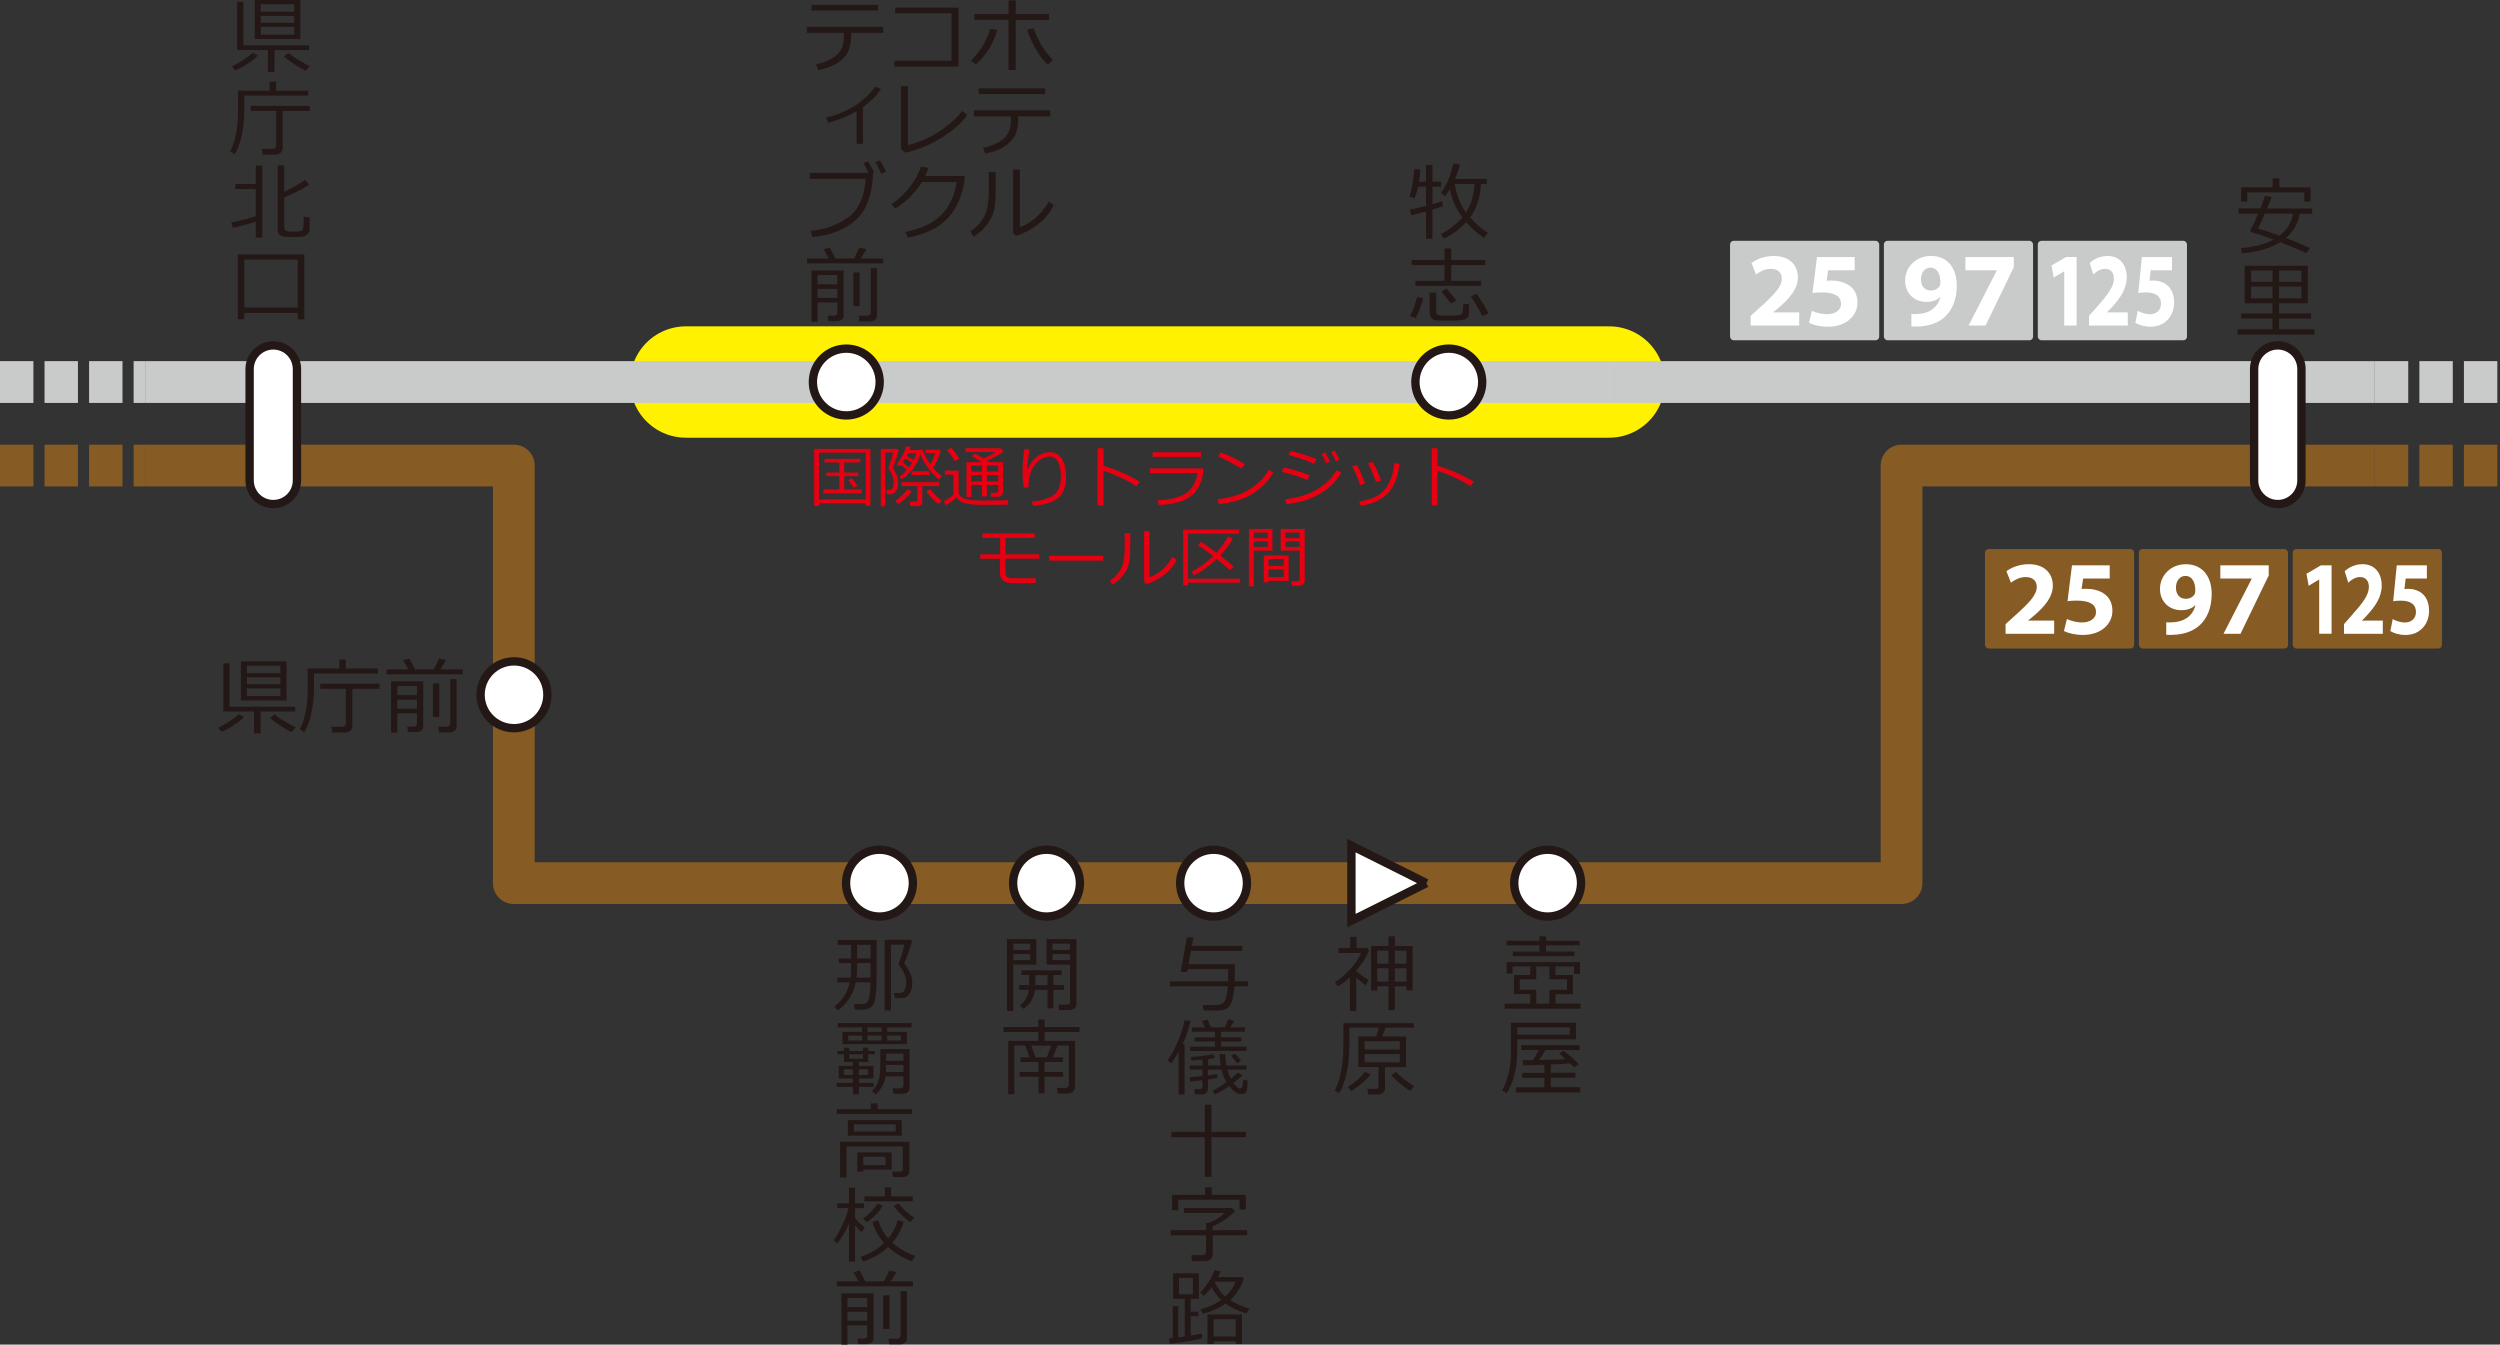 <?xml version="1.0" encoding="UTF-8"?>
<svg id="_レイヤー_1" data-name="レイヤー 1" xmlns="http://www.w3.org/2000/svg" xmlns:xlink="http://www.w3.org/1999/xlink" viewBox="0 0 448.99 241.49">
  <rect x="0" y="0" width="448.99" height="241.49" fill="#333333" stroke="none"/>
  <defs>
    <style>
      .cls-1 {
        stroke: #fff100;
        stroke-width: 20px;
      }

      .cls-1, .cls-2, .cls-3, .cls-4, .cls-5, .cls-6, .cls-7 {
        fill: none;
        stroke-linejoin: round;
      }

      .cls-1, .cls-5, .cls-7 {
        stroke-linecap: round;
      }

      .cls-8 {
        stroke-width: 1.5px;
      }

      .cls-8, .cls-9 {
        fill: #fff;
      }

      .cls-8, .cls-5 {
        stroke: #231815;
      }

      .cls-10 {
        fill: #865b24;
      }

      .cls-10, .cls-11, .cls-9, .cls-12, .cls-13 {
        stroke-width: 0px;
      }

      .cls-2, .cls-3 {
        stroke: #c9caca;
      }

      .cls-2, .cls-3, .cls-4, .cls-6 {
        stroke-width: 7.5px;
      }

      .cls-3, .cls-4 {
        stroke-dasharray: 0 0 6 2;
      }

      .cls-4, .cls-6 {
        stroke: #865b24;
      }

      .cls-11 {
        fill: #e60012;
      }

      .cls-5 {
        stroke-width: 10px;
      }

      .cls-12 {
        fill: #c9caca;
      }

      .cls-13 {
        fill: #231815;
      }

      .cls-7 {
        stroke: #fff;
        stroke-width: 7px;
      }
    </style>
    <symbol id="_新規シンボル_113" data-name="新規シンボル 113" viewBox="0 0 35.72 23.81">
      <g>
        <rect class="cls-10" width="35.72" height="23.81" rx=".85" ry=".85"/>
        <g>
          <path class="cls-9" d="M6.33,7.31h-.04l-2.49,1.48-.51-2.88,3.47-2.02h2.53v16.39h-2.96V7.31Z"/>
          <path class="cls-9" d="M12.27,20.29v-2.32l1.68-1.91c2.87-3.22,4.26-5.05,4.28-6.97,0-1.33-.63-2.39-2.14-2.39-1.13,0-2.11.71-2.8,1.35l-.86-2.74c.98-.93,2.52-1.69,4.28-1.69,2.97,0,4.59,2.17,4.59,5.14,0,2.75-1.57,4.96-3.48,7.06l-1.21,1.26v.05h4.95v3.16h-9.29Z"/>
          <path class="cls-9" d="M32.11,7.06h-5.08l-.28,2.51c.29-.04.53-.05.85-.05,1.25,0,2.53.36,3.45,1.18.98.84,1.59,2.21,1.59,4.12,0,3.06-2.09,5.75-5.62,5.75-1.59,0-2.91-.46-3.65-.93l.56-2.88c.58.36,1.77.82,2.95.82,1.27,0,2.62-.76,2.62-2.51,0-1.68-1.08-2.72-3.69-2.72-.72,0-1.23.06-1.76.15l.85-8.6h7.21v3.16Z"/>
        </g>
      </g>
    </symbol>
    <symbol id="_新規シンボル_164" data-name="新規シンボル 164" viewBox="0 0 13.5 13.5">
      <circle class="cls-8" cx="6.75" cy="6.75" r="6"/>
    </symbol>
    <symbol id="_新規シンボル_165" data-name="新規シンボル 165" viewBox="0 0 15.9 14.56">
      <polyline class="cls-8" points="7.95 .34 1.21 13.81 14.68 13.81 7.95 .34"/>
    </symbol>
    <symbol id="_新規シンボル_166" data-name="新規シンボル 166" viewBox="0 0 30 10">
      <g>
        <line class="cls-5" x1="5" y1="5" x2="25" y2="5"/>
        <line class="cls-7" x1="5" y1="5" x2="25" y2="5"/>
      </g>
    </symbol>
    <symbol id="_新規シンボル_199" data-name="新規シンボル 199" viewBox="0 0 35.72 23.81">
      <g>
        <rect class="cls-10" width="35.72" height="23.81" rx=".85" ry=".85"/>
        <g>
          <path class="cls-9" d="M4.94,20.29v-2.32l2.11-1.91c3.59-3.22,5.33-5.05,5.36-6.97,0-1.33-.79-2.39-2.68-2.39-1.41,0-2.65.71-3.51,1.35l-1.08-2.74c1.22-.93,3.15-1.69,5.36-1.69,3.72,0,5.75,2.17,5.75,5.14,0,2.75-1.97,4.96-4.36,7.06l-1.52,1.26v.05h6.2v3.16H4.94Z"/>
          <path class="cls-9" d="M29.86,7.05h-6.36l-.35,2.51c.36-.04.67-.05,1.06-.05,1.56,0,3.17.36,4.32,1.18,1.23.84,1.99,2.21,1.99,4.12,0,3.06-2.62,5.75-7.04,5.75-1.99,0-3.64-.46-4.56-.93l.7-2.88c.73.36,2.21.82,3.69.82,1.6,0,3.29-.76,3.28-2.51,0-1.68-1.35-2.72-4.61-2.72-.9,0-1.54.06-2.21.15l1.07-8.6h9.03v3.16Z"/>
        </g>
      </g>
    </symbol>
    <symbol id="_新規シンボル_248" data-name="新規シンボル 248" viewBox="0 0 35.72 23.81">
      <g>
        <rect class="cls-10" width="35.72" height="23.81" rx=".85" ry=".85"/>
        <g>
          <path class="cls-9" d="M6.56,17.53c.5.05.91.04,1.67,0,1.17-.07,2.36-.41,3.23-1.01,1.08-.72,1.78-1.8,2.06-3.04l-.06-.02c-.74.75-1.81,1.18-3.3,1.18-2.77,0-5.1-1.92-5.1-5.11s2.57-5.9,6.18-5.9c4.21,0,6.2,3.23,6.2,7.06,0,3.42-1.08,5.9-2.87,7.55-1.56,1.42-3.72,2.19-6.27,2.29-.64.05-1.3.03-1.74,0v-2.98ZM8.88,9.28c0,1.41.78,2.63,2.32,2.63,1.06,0,1.78-.49,2.14-1.07.12-.23.18-.49.18-.96.01-1.75-.65-3.45-2.39-3.45-1.3,0-2.26,1.16-2.25,2.86Z"/>
          <path class="cls-9" d="M31.1,3.9v2.41l-6.76,13.98h-4.07l6.76-13.19v-.05h-7.52v-3.16h11.59Z"/>
        </g>
      </g>
    </symbol>
  </defs>
  <g>
    <g>
      <line class="cls-1" x1="123.18" y1="68.61" x2="289.01" y2="68.61"/>
      <line class="cls-2" x1="123.18" y1="68.61" x2="289.01" y2="68.61"/>
    </g>
    <g>
      <path class="cls-13" d="M253.46,38.65l-.28-1c.65-.11,1.62-.33,2.92-.67v-3.46h-1.43c-.2.92-.4,1.62-.62,2.09l-.94-.29c.18-.48.36-1.22.55-2.22s.3-1.9.33-2.71l1.1.05c-.04.73-.12,1.46-.25,2.2h1.26v-3.02h1.16v3.02h1.53v.89h-1.53v3.15c.83-.23,1.41-.42,1.74-.54l.14.87c-.34.16-.97.37-1.88.64v5.22h-1.16v-4.89c-.93.26-1.81.49-2.64.68ZM263.32,39.91c-1.19,1.27-2.53,2.24-4.01,2.92l-.53-.77c.62-.3,1.3-.74,2.04-1.31.74-.57,1.35-1.13,1.83-1.67-1.22-1.65-1.97-3.37-2.23-5.13-.26.44-.56.86-.88,1.27l-.76-.55c1.02-1.4,1.77-3.16,2.23-5.28l1.19.17c-.2.79-.49,1.64-.88,2.57h5.71v.92h-1.05c-.13,2.38-.78,4.38-1.96,6.02.99,1.08,2.06,2,3.22,2.76l-.76.89c-1.2-.83-2.25-1.77-3.16-2.81ZM263.29,38.16c.96-1.53,1.46-3.24,1.51-5.11h-3.53c.33,2.02,1,3.72,2.02,5.11Z"/>
      <path class="cls-13" d="M254.26,57.16l-1.04-.45c.49-.77.92-1.89,1.27-3.36l1.08.21c-.08.46-.25,1.05-.51,1.76-.26.71-.53,1.33-.81,1.83ZM260.63,47.61v2.82h5.39v.9h-11.83v-.9h5.23v-2.82h-5.89v-.92h5.89v-2.05h1.21v2.05h6.12v.92h-6.12ZM256.73,52.55h1.21v3.46c0,.26.11.44.32.54.21.1.8.15,1.78.15.35,0,.75-.01,1.19-.04.44-.02.73-.05.86-.07s.26-.08.38-.19c.12-.11.2-.31.25-.6s.07-.65.07-1.08v-.17l1.03.1v1.67c0,.25-.06.46-.18.64s-.3.31-.53.4-.67.16-1.31.19c-.64.04-1.26.05-1.86.05-.4,0-.84-.01-1.32-.03-.48-.02-.79-.05-.93-.08-.14-.03-.29-.11-.44-.22-.15-.12-.27-.27-.36-.45-.09-.18-.13-.39-.13-.63v-3.66ZM260.56,54.52c-.36-.49-.92-1.21-1.68-2.15l.92-.56c.81.92,1.39,1.64,1.75,2.14l-.98.58ZM266.22,56.79c-.72-1.42-1.41-2.61-2.05-3.55l1.01-.51c.93,1.35,1.65,2.53,2.15,3.54l-1.11.52Z"/>
    </g>
    <g>
      <path class="cls-13" d="M179.12,5.38c-.76,2.55-2.05,4.61-3.87,6.2l-.89-.7c.95-.9,1.72-1.89,2.31-2.96.59-1.08.97-2,1.15-2.76l1.3.23ZM182.42,12.58h-1.29V3.57h-6.12v-1.05h6.12V.07h1.29v2.46h5.98v1.05h-5.98v9ZM189.13,10.8l-1,.79c-.79-.74-1.53-1.73-2.21-2.95s-1.17-2.33-1.46-3.3l1.19-.26c.67,2.08,1.83,3.99,3.47,5.72Z"/>
      <path class="cls-13" d="M182.86,21.38c0,1.23-.2,2.23-.61,3.01-.41.78-1.05,1.43-1.93,1.97-.88.54-2,.95-3.37,1.23l-.4-1.03c1.53-.33,2.75-.87,3.65-1.62.9-.75,1.35-1.85,1.35-3.29v-.76h-6.64v-1.07h13.71v1.07h-5.76v.49ZM187.71,16.88h-11.95v-1.02h11.95v1.02Z"/>
      <path class="cls-13" d="M178.82,34.26c0,1.15-.05,2.09-.15,2.82-.1.72-.34,1.44-.7,2.13-.36.7-.82,1.33-1.37,1.91s-1.15,1.03-1.78,1.36l-.54-.93c.61-.38,1.17-.87,1.69-1.49s.92-1.34,1.19-2.18.42-2.13.42-3.86v-3.09h1.25v3.33ZM189.24,36.86c-.62,1.33-1.59,2.49-2.9,3.48-1.31.99-2.6,1.66-3.87,2.01l-.53-.5v-11.4h1.23v10.34c.81-.24,1.68-.74,2.63-1.49.94-.75,1.79-1.78,2.53-3.09l.92.64Z"/>
      <path class="cls-13" d="M172.14,11.96h-11.51v-1.05h10.25V2.38h-10.11v-1.01h11.37v10.59Z"/>
      <path class="cls-13" d="M173.69,20.66c-.9,1.36-2.41,2.7-4.52,4.03s-4.3,2.24-6.56,2.72l-.8-.62v-11.31h1.25v10.58c1.97-.48,3.84-1.29,5.59-2.43,1.75-1.14,3.14-2.38,4.16-3.71l.89.73Z"/>
      <path class="cls-13" d="M166.76,30.11c-.14.46-.34.96-.61,1.5h7.1l-.06,1.02c-.01.29-.14.86-.37,1.71-.15.54-.34,1.09-.56,1.63-.22.55-.51,1.11-.88,1.7s-.8,1.14-1.31,1.66c-.51.52-1.1.99-1.78,1.42-.68.43-1.46.81-2.35,1.14-.89.33-1.86.6-2.9.8l-.43-1.05c2.82-.55,4.96-1.55,6.43-3.02,1.47-1.47,2.4-3.44,2.77-5.92h-6.24c-.58.95-1.29,1.84-2.14,2.69-.85.85-1.74,1.54-2.67,2.08l-.69-.81c1.29-.82,2.42-1.87,3.38-3.14.96-1.27,1.61-2.46,1.96-3.56l1.35.18Z"/>
      <path class="cls-13" d="M152.86,6.38c0,1.23-.2,2.23-.61,3.01-.41.78-1.05,1.43-1.93,1.97-.88.54-2,.95-3.37,1.23l-.4-1.03c1.53-.33,2.75-.87,3.65-1.62.9-.75,1.35-1.85,1.35-3.29v-.76h-6.64v-1.07h13.71v1.07h-5.76v.49ZM157.71,1.88h-11.95V.87h11.95v1.02Z"/>
      <path class="cls-13" d="M154.98,25.83h-1.14v-5.83c-1.65.92-3.35,1.6-5.1,2.04l-.39-.92c1.45-.33,2.87-.86,4.25-1.59.95-.5,1.91-1.18,2.88-2.04.65-.58,1.21-1.23,1.68-1.93l1.07.42c-.47.69-.94,1.26-1.4,1.71-.6.58-1.21,1.09-1.85,1.55v6.6Z"/>
      <path class="cls-13" d="M156.78,31.11c0,.94-.12,1.98-.35,3.13-.23,1.15-.58,2.19-1.06,3.12-.48.93-1.18,1.77-2.12,2.53-.94.76-2.02,1.36-3.25,1.8-1.23.44-2.6.74-4.11.89l-.3-1.11c2.56-.25,4.8-1.05,6.7-2.4,1.9-1.35,2.96-3.67,3.17-6.95h-10.03v-1.08h10.56c-.33-.7-.63-1.27-.9-1.71l.79-.36c.43.67.81,1.35,1.11,2.04l-.21.09ZM159.11,30.84l-.84.34c-.32-.75-.67-1.43-1.05-2.03l.77-.36c.4.61.77,1.29,1.13,2.04Z"/>
      <path class="cls-13" d="M148.82,46.41c-.37-.69-.67-1.24-.92-1.66l1.13-.26c.36.66.7,1.3,1.02,1.93h3.34c.48-.96.79-1.61.94-1.97l1.27.31c-.3.55-.63,1.1-1.01,1.66h4.01v.89h-13.67v-.89h3.89ZM150.38,54.32h-3.54v3.46h-1.1v-9.21h5.77v8.09c0,.32-.12.57-.36.75-.24.18-.54.27-.92.27h-1.45l-.15-.97h1.15c.15,0,.28-.04.41-.14.12-.09.19-.2.19-.34v-1.93ZM150.38,51.05v-1.65h-3.54v1.65h3.54ZM146.84,53.5h3.54v-1.62h-3.54v1.62ZM153.26,54.97v-6.03h1.13v6.03h-1.13ZM156.27,57.72h-1.93l-.12-1.01h1.56c.16,0,.3-.05.42-.15s.18-.22.18-.37v-8.02h1.13v8.48c0,.33-.12.59-.36.78-.24.19-.53.29-.88.29Z"/>
    </g>
    <g>
      <path class="cls-13" d="M42.26,12.65l-.6-.73c.63-.29,1.34-.69,2.1-1.2.77-.51,1.3-.92,1.59-1.25l.97.5c-.46.47-1.08.97-1.86,1.48-.78.51-1.52.91-2.2,1.19ZM48.11,12.91v-3.92h-5.51V.34h1.1v7.8h11.8v.86h-6.2v3.92h-1.19ZM45.75,7.01V0h8.2v7.01h-8.2ZM46.83,2.11h6.01V.76h-6.01v1.35ZM46.83,4.09h6.01v-1.23h-6.01v1.23ZM52.85,4.83h-6.01v1.38h6.01v-1.38ZM54.9,12.7c-.49-.2-1.16-.57-2.01-1.13-.85-.56-1.49-1.04-1.91-1.44l.84-.6c.4.34,1,.76,1.81,1.25s1.47.85,2,1.06l-.73.86Z"/>
      <path class="cls-13" d="M43.88,17.16v2.43c0,1.57-.14,3.07-.42,4.5-.28,1.43-.72,2.64-1.31,3.63l-.81-.54c.42-.76.76-1.77,1.02-3.01.26-1.25.39-2.63.39-4.16v-3.73h5.68v-1.62h1.16v1.62h5.78v.89h-11.49ZM49.41,27.77h-2.23l-.19-1.03h1.95c.19,0,.34-.05.47-.17.13-.11.19-.25.19-.41v-6.25h-4.59v-.9h10.65v.9h-4.89v6.6c0,.39-.12.69-.36.92-.24.22-.57.34-.99.34Z"/>
      <path class="cls-13" d="M41.83,40.96l-.29-1.01c1.13-.19,2.6-.55,4.39-1.11v-4.89h-3.68v-.92h3.68v-3.29h1.18v12.96h-1.18v-2.88c-1.06.35-2.43.72-4.1,1.13ZM49.88,29.7h1.16v4.74c1.44-.67,2.69-1.39,3.75-2.14l.72.86c-.99.71-2.48,1.47-4.47,2.3v5.38c0,.21.08.38.23.54.15.15.57.23,1.27.23.83,0,1.34-.05,1.52-.14.18-.1.31-.24.37-.45.07-.2.11-.9.14-2.11l1.04.15v2.15c0,.32-.11.59-.33.82-.22.22-.48.37-.79.44-.31.07-.84.11-1.59.11-.41,0-.9-.01-1.48-.04-.58-.03-.99-.15-1.21-.37s-.33-.53-.33-.93v-11.52Z"/>
      <path class="cls-13" d="M53.46,56.2h-9.59v1.14h-1.16v-11.65h11.95v11.67h-1.19v-1.16ZM43.87,55.23h9.59v-8.61h-9.59v8.61Z"/>
    </g>
    <g>
      <path class="cls-13" d="M410.53,42.75c1.74.65,3.19,1.25,4.35,1.79l-.69.91c-1.54-.71-3.1-1.36-4.66-1.96-1.74,1.08-4.02,1.75-6.83,1.99l-.28-.89c2.55-.26,4.53-.78,5.93-1.55-1.79-.66-3.11-1.11-3.96-1.34-.16-.04-.23-.16-.22-.37.41-.74.87-1.72,1.39-2.95h-3.53v-.95h3.93c.37-.93.64-1.68.82-2.26l1.19.2c-.17.49-.44,1.18-.8,2.07h8.09v.95h-2.27c-.24,1.69-1.06,3.15-2.46,4.37ZM413.84,36.21v-1.66h-10.24v1.67h-1.11v-2.58h5.66v-1.62h1.21v1.62h5.61v2.57h-1.13ZM409.39,42.33c1.38-1.09,2.18-2.41,2.42-3.96h-5.04c-.53,1.24-.95,2.12-1.27,2.66,1.1.32,2.4.75,3.9,1.3Z"/>
      <path class="cls-13" d="M408.13,59.14v-1.93h-5.61v-.92h5.61v-1.82h-5v-6.74h11.35v6.74h-5.17v1.82h5.75v.92h-5.75v1.93h6.36v.95h-13.81v-.95h6.27ZM404.29,50.63h3.84v-2.05h-3.84v2.05ZM408.13,51.47h-3.84v2.11h3.84v-2.11ZM409.31,50.63h4.01v-2.05h-4.01v2.05ZM413.31,51.47h-4.01v2.11h4.01v-2.11Z"/>
    </g>
    <use width="13.5" height="13.5" transform="translate(145.24 61.86)" xlink:href="#_新規シンボル_164"/>
  </g>
  <line class="cls-2" x1="426.51" y1="68.61" x2="289.01" y2="68.61"/>
  <line class="cls-2" x1="26.2" y1="68.61" x2="123.18" y2="68.61"/>
  <polyline class="cls-6" points="26.2 83.61 92.28 83.61 92.28 158.61 341.51 158.61 341.51 83.61 426.51 83.61"/>
  <line class="cls-4" x1="0" y1="83.61" x2="26.2" y2="83.61"/>
  <line class="cls-3" x1="0" y1="68.61" x2="26.2" y2="68.61"/>
  <use width="35.72" height="23.81" transform="translate(356.49 98.61) scale(.75)" xlink:href="#_新規シンボル_199"/>
  <use width="35.72" height="23.81" transform="translate(384.13 98.61) scale(.75)" xlink:href="#_新規シンボル_248"/>
  <use width="35.72" height="23.81" transform="translate(411.77 98.61) scale(.75)" xlink:href="#_新規シンボル_113"/>
  <g>
    <g>
      <rect class="cls-12" x="310.71" y="43.25" width="26.79" height="17.86" rx=".64" ry=".64"/>
      <g>
        <path class="cls-9" d="M314.41,58.47v-1.74l1.58-1.43c2.69-2.42,4-3.79,4.02-5.23,0-1-.59-1.79-2.01-1.79-1.06,0-1.98.53-2.63,1.01l-.81-2.05c.92-.7,2.36-1.27,4.02-1.27,2.79,0,4.31,1.63,4.31,3.85,0,2.06-1.48,3.72-3.27,5.3l-1.14.94v.04h4.65v2.37h-8.72Z"/>
        <path class="cls-9" d="M333.1,48.54h-4.77l-.27,1.88c.27-.03.5-.04.8-.04,1.17,0,2.38.27,3.24.89.93.63,1.49,1.66,1.49,3.09,0,2.3-1.96,4.31-5.28,4.31-1.49,0-2.73-.34-3.42-.7l.52-2.16c.54.27,1.66.62,2.77.62,1.2,0,2.47-.57,2.46-1.88,0-1.26-1.01-2.04-3.46-2.04-.67,0-1.16.05-1.66.11l.8-6.45h6.77v2.37Z"/>
      </g>
    </g>
    <g>
      <rect class="cls-12" x="338.34" y="43.25" width="26.79" height="17.86" rx=".64" ry=".64"/>
      <g>
        <path class="cls-9" d="M343.26,56.39c.37.04.68.03,1.25,0,.88-.05,1.77-.3,2.42-.76.81-.54,1.33-1.35,1.55-2.28l-.04-.02c-.55.57-1.36.89-2.47.89-2.08,0-3.82-1.44-3.82-3.83s1.93-4.43,4.63-4.43c3.16,0,4.65,2.42,4.65,5.29,0,2.56-.81,4.43-2.15,5.67-1.17,1.06-2.79,1.64-4.7,1.71-.48.04-.98.02-1.3,0v-2.24ZM345,50.21c0,1.06.58,1.97,1.74,1.97.79,0,1.33-.37,1.61-.8.09-.17.13-.37.13-.72.01-1.31-.49-2.59-1.8-2.59-.98,0-1.69.87-1.69,2.14Z"/>
        <path class="cls-9" d="M361.67,46.17v1.81l-5.07,10.49h-3.05l5.07-9.89v-.04h-5.64v-2.37h8.69Z"/>
      </g>
    </g>
    <g>
      <rect class="cls-12" x="365.98" y="43.25" width="26.79" height="17.86" rx=".64" ry=".64"/>
      <g>
        <path class="cls-9" d="M370.73,48.73h-.03l-1.87,1.11-.38-2.16,2.6-1.52h1.9v12.3h-2.22v-9.73Z"/>
        <path class="cls-9" d="M375.18,58.47v-1.74l1.26-1.43c2.15-2.42,3.19-3.79,3.21-5.23,0-1-.47-1.79-1.61-1.79-.85,0-1.58.53-2.1,1.01l-.64-2.05c.73-.7,1.89-1.27,3.21-1.27,2.23,0,3.44,1.63,3.44,3.85,0,2.06-1.18,3.72-2.61,5.3l-.91.94v.04h3.71v2.37h-6.97Z"/>
        <path class="cls-9" d="M390.06,48.54h-3.81l-.21,1.88c.22-.03.4-.04.64-.04.94,0,1.9.27,2.59.89.74.63,1.19,1.66,1.19,3.09,0,2.3-1.57,4.31-4.22,4.31-1.19,0-2.18-.34-2.73-.7l.42-2.16c.44.27,1.33.62,2.21.62.96,0,1.97-.57,1.97-1.88,0-1.26-.81-2.04-2.76-2.04-.54,0-.92.05-1.32.11l.64-6.45h5.41v2.37Z"/>
      </g>
    </g>
  </g>
  <use width="30" height="10" transform="translate(54.08 61.28) rotate(90)" xlink:href="#_新規シンボル_166"/>
  <use width="30" height="10" transform="translate(414.08 61.28) rotate(90)" xlink:href="#_新規シンボル_166"/>
  <g>
    <path class="cls-11" d="M155.48,90.38h-8.4v.49h-.86v-10.25h10.11v10.22h-.86v-.47ZM147.08,89.69h8.4v-8.41h-8.4v8.41ZM147.89,88.6v-.69h2.85v-2.4h-2.31v-.64h2.31v-1.81h-2.64v-.65h6.4v.65h-2.87v1.81h2.51v.64h-2.51v2.4h3.12v.69h-6.87ZM153.28,87.62c-.19-.36-.5-.82-.91-1.39l.64-.33c.24.3.57.75,1,1.35l-.73.37Z"/>
    <path class="cls-11" d="M160.33,84.03c.11.16.27.42.48.79s.34.7.4.99.09.57.09.82c0,.34-.03.64-.1.91s-.16.49-.28.67-.27.31-.45.4-.32.13-.45.15-.36.02-.7.02l-.13-.76.69-.03c.41-.07.61-.51.61-1.33s-.3-1.67-.9-2.45l-.03-.19c.14-.36.31-.86.52-1.53s.3-1.07.3-1.22h-1.39v9.67h-.81v-10.32h3.05l.18.23c-.1.39-.27.97-.52,1.72s-.44,1.24-.56,1.45ZM161.32,90.52l-.54-.55c.91-.64,1.64-1.34,2.19-2.09l.79.38c-.25.35-.63.77-1.16,1.26s-.95.82-1.27,1.01ZM162.87,84.38c-.35-.3-.72-.6-1.1-.89-.08.1-.16.2-.25.3l-.49-.36c.82-1.07,1.4-2.17,1.74-3.28l.8.12c-.05.18-.12.36-.2.55h2.35c.27.78.72,1.63,1.36,2.55.41-.68.7-1.34.86-2h-1.7v-.61h2.5l.21.25c-.38,1.19-.84,2.19-1.39,2.99.41.5.94,1.01,1.6,1.55l-.54.59c-.7-.58-1.35-1.27-1.95-2.09s-1.07-1.63-1.39-2.44c-.47,1.72-1.58,3.22-3.33,4.51l-.43-.47c.52-.38.97-.81,1.37-1.27ZM164.36,90.1c.25,0,.38-.11.38-.33v-2.47h-2.85v-.7h6.77v.7h-3.02v2.79c0,.54-.32.81-.97.81h-1.19l-.09-.8h.97ZM162.11,83.06c.27.2.66.48,1.15.86.27-.38.44-.65.53-.8-.29-.2-.7-.45-1.22-.75-.17.27-.32.5-.46.7ZM164.08,82.59c.22-.43.38-.81.47-1.17h-1.45c-.07.13-.15.29-.25.47.52.29.93.52,1.22.7ZM163.72,85.31v-.67h3.19v.67h-3.19ZM168.52,90.52c-.33-.23-.71-.58-1.16-1.06s-.78-.9-1-1.25l.73-.35c.19.29.49.66.92,1.09s.8.77,1.13,1.01l-.62.56Z"/>
    <path class="cls-11" d="M180.95,90.65c-.87,0-2.45.01-4.76.01-1.35,0-2.36-.11-3.03-.33s-1.14-.56-1.4-1.03c-.65.66-1.29,1.15-1.92,1.46l-.32-.79c.22-.1.52-.27.9-.52s.66-.45.82-.61v-3.59h-1.55v-.73h2.47v3.76c0,.37.13.67.39.9s.56.39.91.47.67.14.98.18,1.19.06,2.65.06c1.89,0,3.23-.03,4.03-.08l-.17.81ZM171.5,82.85c-.34-.62-.81-1.29-1.41-2.02l.74-.46c.63.78,1.12,1.44,1.48,1.98l-.82.5ZM179.26,87.09h-2.02v2.07h-.88v-2.07h-1.91v2.17h-.87v-6.26h2.74c-.39-.27-.99-.63-1.79-1.08l.57-.49c.38.21.9.52,1.56.92.91-.43,1.63-.81,2.16-1.17h-5.43v-.67h6.3l.56.54c-.53.49-1.52,1.06-2.96,1.7.09.05.22.14.38.25h2.47v5.36c0,.27-.1.49-.29.64s-.44.23-.74.23h-1.14l-.07-.74h.9c.3,0,.46-.13.46-.4v-.99ZM176.36,84.7v-1.08h-1.91v1.08h1.91ZM174.45,86.46h1.91v-1.14h-1.91v1.14ZM177.24,83.61v1.08h2.02v-1.08h-2.02ZM177.24,86.46h2.02v-1.14h-2.02v1.14Z"/>
    <path class="cls-11" d="M185.54,90.84l-.22-.77c1.68-.13,2.96-.51,3.86-1.12s1.34-1.74,1.34-3.39c0-1.15-.18-2.03-.54-2.65s-.83-.92-1.42-.92c-.56,0-1.13.19-1.73.55s-1.09.97-1.51,1.83-.62,1.91-.62,3.17l-.83.05c-.14-.9-.22-1.91-.22-3.03,0-1.43.11-2.74.34-3.92l.93.08c-.26,1.41-.42,2.71-.47,3.9h.08c.29-1.06.81-1.9,1.57-2.5s1.57-.91,2.42-.92c.9,0,1.62.38,2.14,1.14s.79,1.85.79,3.26c0,1.83-.5,3.13-1.5,3.9s-2.47,1.21-4.42,1.32Z"/>
    <path class="cls-11" d="M204.72,86.52l-.62.81c-.81-.54-1.78-1.08-2.91-1.6s-2.13-.92-3.02-1.18v6.22h-1.04v-10.26h1.05v3.14c2.32.7,4.49,1.65,6.53,2.87Z"/>
    <path class="cls-11" d="M216.12,84.13c-.04.7-.11,1.25-.19,1.63s-.29.93-.63,1.62-.83,1.28-1.46,1.75-1.43.84-2.38,1.11-2.07.41-3.36.45l-.17-.85c2.22-.05,3.91-.47,5.07-1.27s1.84-2,2.05-3.62h-8.51v-.83h9.57ZM215.71,82.05h-8.7v-.82h8.7v.82Z"/>
    <path class="cls-11" d="M228.69,84.86c-.66,1.14-1.51,2.13-2.55,2.97s-2.14,1.46-3.27,1.86-2.46.69-3.99.86l-.21-.9c1.27-.13,2.41-.36,3.42-.7s1.86-.75,2.56-1.22,1.29-.95,1.77-1.42.97-1.12,1.46-1.94l.8.5ZM223.58,83.37l-.66.77c-1.39-.86-2.79-1.58-4.17-2.17l.5-.73c1.46.55,2.9,1.26,4.33,2.14Z"/>
    <path class="cls-11" d="M235.24,85.37l-.48.85c-1.21-.53-2.74-1.02-4.56-1.49l.36-.77c1.32.25,2.88.72,4.68,1.41ZM240.89,84.87c-.91,1.59-2.22,2.88-3.93,3.87s-3.69,1.58-5.92,1.8l-.24-.87c1.33-.16,2.51-.42,3.54-.77s1.9-.77,2.6-1.25,1.27-.93,1.71-1.36.91-1.04,1.41-1.84l.84.42ZM236.46,82.46l-.49.83c-.97-.47-2.49-.99-4.55-1.58l.4-.71c.55.11,1.28.3,2.19.59s1.73.57,2.45.87ZM238.86,82.89l-.67.3c-.28-.64-.56-1.18-.85-1.64l.64-.29c.34.52.63,1.06.88,1.63ZM240.56,82.54l-.67.28c-.27-.62-.54-1.16-.84-1.62l.61-.29c.32.49.62,1.03.9,1.63Z"/>
    <path class="cls-11" d="M245.19,86.83l-.92.3c-.33-1.09-.8-2.2-1.42-3.35l.81-.3c.34.59.57,1.03.71,1.34s.41.98.81,2.01ZM251.35,83.28c-.29,2.44-1.02,4.23-2.18,5.39s-2.76,1.88-4.8,2.16l-.26-.78c2.23-.32,3.8-1.09,4.71-2.3s1.44-2.73,1.58-4.55l.96.09ZM248.04,86.27l-.93.31c-.27-.95-.74-2.07-1.42-3.35l.82-.32c.44.82.72,1.37.83,1.65s.34.85.7,1.71Z"/>
    <path class="cls-11" d="M264.72,86.52l-.62.81c-.81-.54-1.78-1.08-2.91-1.6s-2.13-.92-3.02-1.18v6.22h-1.04v-10.26h1.05v3.14c2.32.7,4.49,1.65,6.53,2.87Z"/>
    <path class="cls-11" d="M186.65,100.34h-6.08v2.29c0,.51.11.84.32.99s.55.23,1.01.23h4.14v.87h-4.19c-.4,0-.74-.04-1.03-.12s-.53-.2-.72-.36-.32-.36-.4-.59-.12-.6-.12-1.1v-2.2h-3.53v-.81h3.57v-2.94h-3.18v-.8h9.41v.8h-5.26v2.94h6.05v.81Z"/>
    <path class="cls-11" d="M198.12,100.69h-9.69v-.87h9.69v.87Z"/>
    <path class="cls-11" d="M202.98,98.42c0,.92-.04,1.67-.12,2.25s-.27,1.15-.56,1.71-.66,1.07-1.1,1.53-.92.82-1.42,1.09l-.43-.74c.49-.3.94-.7,1.35-1.19s.73-1.07.96-1.75.33-1.7.33-3.09v-2.47h1v2.67ZM211.32,100.51c-.5,1.07-1.27,2-2.32,2.79s-2.08,1.33-3.1,1.61l-.43-.4v-9.12h.98v8.27c.64-.19,1.34-.59,2.1-1.19s1.43-1.43,2.02-2.47l.73.52Z"/>
    <path class="cls-11" d="M213.37,103.94h9.36v.71h-9.36v.47h-.88v-9.99h10.04v.71h-9.16v8.1ZM218.5,100.39c-1.4,1.36-2.78,2.33-4.13,2.94l-.36-.65c1.36-.68,2.65-1.61,3.86-2.79-1.24-.98-2.15-1.64-2.73-1.99l.53-.59c.8.5,1.73,1.16,2.79,1.96.81-.89,1.51-1.86,2.09-2.91l.86.36c-.49.94-1.25,1.96-2.29,3.05.97.75,1.79,1.41,2.45,1.99l-.69.62c-.36-.36-1.16-1.02-2.38-1.98Z"/>
    <path class="cls-11" d="M225.18,98.9v6.42h-.88v-10.32h4.23v3.9h-3.35ZM225.18,96.65h2.5v-1h-2.5v1ZM227.68,97.25h-2.5v.98h2.5v-.98ZM227.8,104.32v.28h-.84v-4.86h4.48v4.58h-3.63ZM230.56,101.63v-1.24h-2.75v1.24h2.75ZM227.8,103.65h2.75v-1.39h-2.75v1.39ZM233.2,105.2h-1.16l-.13-.8h1.09c.11,0,.2-.04.29-.12s.13-.17.13-.27v-5.12h-3.42v-3.9h4.32v9.23c0,.3-.1.54-.3.72s-.47.26-.81.26ZM230.86,96.65h2.55v-1h-2.55v1ZM233.41,97.25h-2.55v.98h2.55v-.98Z"/>
  </g>
  <g>
    <path class="cls-13" d="M270.24,181.14v-.89h4.58v-1.71h-2.92v-3.44h2.92v-1.52h-3.17v1.27h-1.04v-2.05h13.15v2.09h-1.07v-1.3h-3.33v1.52h3.13v3.44h-3.13v1.71h4.5v.89h-13.62ZM277.66,169.79v1.1h5.1v.83h-11.06v-.83h4.77v-1.1h-5.92v-.83h5.92v-.81h1.19v.81h6.03v.83h-6.03ZM275.91,180.25h2.36v-2.48h3.15v-1.88h-3.15v-2.31h-2.36v2.31h-2.97v1.88h2.97v2.48Z"/>
    <path class="cls-13" d="M272.49,186.65v1.88c0,3.27-.64,5.88-1.91,7.83l-.81-.55c.46-.76.84-1.74,1.14-2.95.3-1.21.45-2.4.45-3.58v-5.62h11.67v2.99h-10.54ZM272.25,196.22v-.94h5.12v-1.7h-4.01v-.9h4.01v-1.45l-3.79.12-.14-.94h1.85c.42-.65.78-1.26,1.08-1.83h-3.15v-.87h10.48v.87h-6.13c-.33.59-.71,1.19-1.14,1.79,2.17-.04,3.75-.09,4.73-.15-.56-.52-.94-.87-1.16-1.04l.81-.46c.84.58,1.76,1.38,2.75,2.4l-.86.56-.73-.7c-.81.06-1.96.13-3.45.19v1.49h4.42v.9h-4.42v1.7h5.28v.94h-11.55ZM272.49,185.82h9.43v-1.3h-9.43v1.3Z"/>
    <path class="cls-13" d="M242.43,181.58v-6.07c-.69.65-1.41,1.2-2.16,1.66l-.52-.76c1.02-.66,1.97-1.49,2.85-2.48s1.49-1.91,1.83-2.77h-4.04v-.89h2.11v-2.01h1.12v2.01h1.93l.34.37c-.46,1.22-1.23,2.44-2.31,3.68v.09c.57.51,1.31,1.04,2.2,1.58l-.48.98c-.68-.51-1.26-.97-1.73-1.39v6h-1.14ZM249.37,181.41v-4.27h-2.02v.75h-1.11v-7.98h3.13v-1.76h1.14v1.76h3.19v7.95h-1.11v-.72h-2.08v4.27h-1.14ZM247.35,173.08h2.02v-2.34h-2.02v2.34ZM249.37,173.9h-2.02v2.39h2.02v-2.39ZM250.51,173.08h2.08v-2.34h-2.08v2.34ZM252.59,173.9h-2.08v2.39h2.08v-2.39Z"/>
    <path class="cls-13" d="M247.56,196.56h-1.84l-.14-1h1.41c.4,0,.59-.16.59-.49v-3.43h-3.63v-5.49h3.22l.47-1.59h-5.31v3.08c0,2.05-.18,3.82-.54,5.31-.36,1.5-.78,2.62-1.27,3.36l-.81-.46c.49-.9.87-2.04,1.14-3.4.27-1.37.41-2.8.41-4.3v-4.39h12.67v.81h-5.07l-.63,1.59h4.29v5.49h-3.78v3.81c0,.33-.12.6-.35.8-.23.2-.52.3-.84.3ZM242.68,195.96l-.61-.75c1.42-.92,2.45-1.84,3.09-2.74l.97.49c-.3.44-.8.96-1.5,1.56-.7.6-1.35,1.08-1.95,1.44ZM245.08,188.49h6.32v-1.5h-6.32v1.5ZM251.4,189.29h-6.32v1.5h6.32v-1.5ZM253.24,195.9c-.42-.21-.99-.62-1.71-1.23-.72-.61-1.28-1.14-1.67-1.6l.87-.56c.46.5,1.02,1,1.68,1.5.66.51,1.18.86,1.56,1.07l-.73.83Z"/>
    <path class="cls-13" d="M216.17,181.49l-.17-1.01h1.64c.62.01,1.07-.01,1.35-.06.27-.05.5-.16.69-.31.19-.16.35-.44.49-.85s.26-1.12.34-2.12h-10.4v-.9h10.46c0-.15,0-.34,0-.59v-1.6h-7.27l-.1.52h-1.14l1.1-6.24h1.18l-.28,1.54h9.06v.9h-9.23l-.43,2.39h8.3v2.21c0,.43,0,.72,0,.86h2.4v.9h-2.45c-.15,1.84-.45,3.02-.9,3.56-.45.53-1.1.8-1.94.8h-2.7Z"/>
    <path class="cls-13" d="M211.69,196.58v-7.79c-.51,1.01-.95,1.74-1.32,2.19l-.66-.55c.64-.9,1.25-2.05,1.84-3.45s.99-2.66,1.21-3.77l1.08.14c-.37,1.55-.86,2.95-1.46,4.2l.37.05v8.98h-1.07ZM215.79,196.54h-1.21l-.11-.94h.98c.34,0,.51-.15.51-.46v-1.14l-2.2.25-.12-.79c.53-.04,1.31-.11,2.33-.22v-1.14h-2.31v-.75h2.31v-1.01c-.66.06-1.32.11-1.99.14l-.1-.67c1.78-.1,3.11-.27,4.01-.52l.35.67c-.31.09-.73.18-1.27.26v1.13h2.26c-.1-.56-.18-1.24-.24-2.03h1.05c.05.85.12,1.53.21,2.03h3.63v.75h-3.46c.17.62.38,1.17.63,1.65.55-.44.97-.82,1.25-1.13l.81.49c-.31.37-.84.84-1.58,1.4.48.65.88.98,1.2.98.11,0,.22-.05.31-.15.1-.1.17-.56.24-1.39l.8.12c-.04.76-.09,1.3-.14,1.63s-.17.54-.36.64c-.18.1-.4.15-.66.15-.22,0-.42-.03-.6-.09-.18-.06-.43-.23-.75-.49-.31-.27-.59-.55-.82-.84-1.01.7-1.87,1.19-2.57,1.49l-.42-.67c.69-.32,1.53-.83,2.5-1.54-.38-.64-.67-1.39-.89-2.24h-2.42v1.03c.81-.1,1.38-.18,1.7-.23v.71c-.4.08-.97.17-1.7.27v1.65c0,.29-.12.54-.35.73-.24.19-.5.29-.8.29ZM213.74,188.76v-.78h4.47v-.92h-3.68v-.75h3.68v-1.01h-4.16v-.78h2.38l-.56-1.14.98-.26.64,1.39h2.46l.67-1.46,1.04.29-.7,1.17h2.62v.78h-4.28v1.01h3.64v.75h-3.64v.92h4.58v.78h-10.13ZM222.2,190.98c-.33-.39-.7-.86-1.11-1.41l.75-.32c.23.29.59.71,1.05,1.26l-.69.47Z"/>
    <path class="cls-13" d="M216.38,211.35v-7.11h-6v-.97h6v-4.86h1.19v4.86h6.21v.97h-6.21v7.11h-1.19Z"/>
    <path class="cls-13" d="M216.38,226.49h-2.31l-.13-1.07h1.96c.21,0,.37-.05.51-.17.13-.11.2-.24.2-.4v-2.99h-6.36v-.92h6.36v-1.33h.58c1.09-.48,2.02-1.07,2.79-1.76h-7.36v-.9h8.66l.53.61c-1.23,1.16-2.57,2.06-4.01,2.7v.68h6.17v.92h-6.17v3.37c0,.38-.13.69-.39.91-.26.23-.6.34-1.02.34ZM222.62,217.23v-1.76h-11.02v1.9h-1.1v-2.78h5.92v-1.36h1.21v1.36h6.12v2.64h-1.14Z"/>
    <path class="cls-13" d="M210.13,241.37l-.2-.98c.16-.01.39-.04.69-.07v-5.73h.98v5.6l1.18-.17v-6.75h-2.1v-4.58h4.62v4.58h-1.46v2.29h1.39v.83h-1.39v3.46c.84-.13,1.52-.25,2.04-.34v.84c-.48.14-.99.26-1.53.36s-1.95.32-4.21.65ZM214.24,229.5h-2.5v2.95h2.5v-2.95ZM220.91,233.46c.98.66,2.13,1.18,3.45,1.56l-.46.87c-1.48-.41-2.74-1-3.79-1.78-1.14.82-2.49,1.43-4.06,1.84l-.43-.78c1.53-.45,2.77-1.03,3.71-1.71-.68-.64-1.26-1.4-1.74-2.28-.51.69-.99,1.21-1.42,1.56l-.62-.64c1.19-1.19,2.04-2.52,2.56-3.98l1.11.21c-.15.38-.3.72-.45,1.03h4.33l.26.2c-.39,1.46-1.19,2.77-2.42,3.9ZM221.93,240.88h-3.96v.49h-1.12v-5.3h6.2v5.3h-1.11v-.49ZM217.96,240.04h3.96v-3.12h-3.96v3.12ZM220.04,232.87c.89-.82,1.53-1.72,1.9-2.69h-3.68l-.09.13c.48,1.01,1.1,1.86,1.87,2.56Z"/>
    <path class="cls-13" d="M181.98,173.24v8.33h-1.13v-12.91h5.27v4.58h-4.15ZM181.98,170.59h3.06v-1.11h-3.06v1.11ZM185.04,171.36h-3.06v1.08h3.06v-1.08ZM183.77,181.19l-.59-.67c.9-.62,1.43-1.54,1.59-2.74h-1.74v-.86h1.81v-1.8h-1.39v-.86h7.24v.86h-1.49v1.8h1.88v.86h-1.88v3.33h-1.08v-3.33h-2.24c-.19,1.5-.89,2.64-2.1,3.41ZM185.94,175.12v1.33c0,.19,0,.34,0,.48h2.18v-1.8h-2.18ZM191.99,181.42h-1.76l-.12-1h1.43c.42,0,.64-.16.64-.48v-6.7h-4.22v-4.58h5.37v11.66c0,.32-.12.58-.37.79-.25.21-.57.31-.96.31ZM189.03,170.59h3.13v-1.11h-3.13v1.11ZM192.17,171.36h-3.13v1.08h3.13v-1.08Z"/>
    <path class="cls-13" d="M186.5,196.37v-2.99h-3.38v-.86h3.38v-1.79h-3.24v-.83h1.64l-.79-2.12h-1.94v8.74h-1.1v-9.58h5.41v-1.59h-6.25v-.91h6.25v-1.34h1.14v1.34h6.25v.91h-6.25v1.59h5.46v8.2c0,.38-.13.68-.4.92s-.59.35-.97.35h-1.74l-.17-1.03h1.57c.16,0,.29-.05.41-.15.12-.1.18-.23.18-.38v-7.07h-2l-.92,2.12h1.85v.83h-3.3v1.79h3.35v.86h-3.35v2.99h-1.1ZM188.82,187.78h-3.6l.73,2.12h2.04l.83-2.12Z"/>
    <path class="cls-13" d="M150.46,181.46l-.6-.7c1.45-1.08,2.37-2.53,2.75-4.34h-2.23v-.84h2.37c.06-.51.1-1.03.1-1.57v-1.04h-2.19v-.83h2.19v-2.45h-2.42v-.87h7.02v3.92c0,2.78-.04,4.56-.11,5.34-.07.78-.17,1.39-.3,1.84-.13.45-.35.78-.65.99s-.57.33-.79.37-.85.05-1.87.05h-.18l-.2-1h1.44c.36,0,.64-.08.85-.26s.37-.51.48-1.02.19-1.38.22-2.63h-2.64c-.19.96-.56,1.88-1.09,2.76-.54.88-1.25,1.64-2.14,2.29ZM153.93,172.96v.94c0,.57-.03,1.12-.1,1.67h2.53c0-.36,0-1.23,0-2.61h-2.43ZM153.93,169.69v2.45h2.43v-2.45h-2.43ZM160.74,179.29l-.2-.95c.43,0,.77,0,1.04,0s.48-.08.64-.22c.17-.13.29-.36.38-.66.09-.31.14-.7.14-1.17,0-.87-.44-1.88-1.33-3.03,0-.02-.01-.06-.01-.11s0-.09.01-.11c.66-1.89.99-3.01.99-3.38h-2.38v11.81h-1.14v-12.69h4.68l.23.24c-.06.34-.27,1.01-.62,2.01-.35,1-.6,1.65-.77,1.94.27.4.5.78.7,1.13.2.36.37.71.51,1.06.15.35.22.7.23,1.05v.19c0,.63-.08,1.16-.25,1.56-.16.41-.36.71-.59.91-.23.2-.45.32-.66.35-.21.04-.75.06-1.62.06Z"/>
    <path class="cls-13" d="M150.27,195.2v-.72h2.9v-.78h-2.53v-2.28h2.53v-.69h-1.6v-1.39h-1.19v-.6h1.19v-.58h.97v.58h2.45v-.58h.94v.58h1.19v.6h-1.19v1.39h-1.66v.69h2.59v2.28h-2.59v.78h2.61v.72h-2.61v1.33h-1.09v-1.33h-2.9ZM154.83,185.32v-.8h-4.37v-.78h13.25v.78h-4.38v.8h3.54v2.2h-11.57v-2.2h3.54ZM153.17,192.03h-1.59v1.03h1.59v-1.03ZM154.83,186.88v-.89h-2.49v.89h2.49ZM152.54,189.34v.81h2.45v-.81h-2.45ZM155.88,192.03h-1.62v1.03h1.62v-1.03ZM155.81,184.52v.8h2.52v-.8h-2.52ZM155.81,185.98v.89h2.52v-.89h-2.52ZM159.04,193.3c-.21,1.29-.79,2.38-1.75,3.25l-.69-.56c.48-.48.85-1.06,1.11-1.75.26-.69.39-1.68.39-2.98v-2.85h5.25v6.94c0,.33-.11.59-.34.79-.22.2-.51.3-.84.3h-1.68l-.17-.97h1.32c.41,0,.61-.2.61-.59v-1.58h-3.21ZM162.25,191.26h-3.11v.08c0,.54,0,.94-.02,1.19h3.13v-1.27ZM159.14,190.52h3.11v-1.3h-3.11v1.3ZM161.81,185.98h-2.48v.89h2.48v-.89Z"/>
    <path class="cls-13" d="M150.28,200.07v-.86h6.11v-1.04h1.24v1.04h6.18v.86h-13.53ZM162.07,211.4h-1.7l-.15-.97h1.33c.39,0,.58-.16.58-.49v-4.04h-10.09v5.58h-1.16v-6.42h12.42v5.31c0,.31-.11.56-.34.75-.23.19-.52.28-.88.28ZM152.27,203.96v-2.79h9.68v2.79h-9.68ZM160.87,201.93h-7.5v1.28h7.5v-1.28ZM155.04,210.06v.37h-1.07v-3.46h6.17v3.09h-5.1ZM159.05,207.74h-4.01v1.52h4.01v-1.52Z"/>
    <path class="cls-13" d="M150.35,223.36l-.62-.62c.52-.69,1.05-1.64,1.6-2.83.55-1.2.9-2.17,1.06-2.93h-2.03v-.87h2.11v-2.8h1.1v2.8h1.6v.87h-1.6v1.75c.45.61,1.03,1.18,1.74,1.72l-.59.84c-.55-.55-.94-.96-1.15-1.23v6.54h-1.1v-6.85c-.59,1.37-1.29,2.57-2.12,3.6ZM159.51,223.96c-1.28,1.2-2.8,2.07-4.55,2.61l-.42-.84c1.67-.54,3.08-1.38,4.23-2.5-.97-1.07-1.67-2.33-2.08-3.76l1.03-.34c.4,1.29,1,2.39,1.79,3.3.87-1.07,1.44-2.16,1.69-3.28l1.1.26c-.35,1.36-1.03,2.62-2.03,3.77,1.22,1.07,2.59,1.86,4.12,2.37l-.62.95c-1.57-.54-2.99-1.38-4.26-2.53ZM155.73,219.51l-.72-.63c1.19-.89,2.04-1.79,2.57-2.71l.97.37c-.71,1.16-1.66,2.15-2.83,2.97ZM155.25,215.76v-.9h3.67v-1.63h1.11v1.63h3.9v.9h-8.68ZM163.47,219.49c-.51-.35-1.06-.82-1.65-1.4-.59-.58-1.03-1.1-1.32-1.55l.9-.41c.73.99,1.67,1.86,2.83,2.61l-.76.75Z"/>
    <path class="cls-13" d="M154.19,230.12c-.37-.69-.67-1.24-.92-1.66l1.13-.26c.36.66.7,1.3,1.02,1.93h3.34c.48-.96.79-1.61.94-1.97l1.27.31c-.3.55-.63,1.1-1.01,1.66h4.01v.89h-13.67v-.89h3.89ZM155.75,238.03h-3.54v3.46h-1.1v-9.21h5.77v8.09c0,.32-.12.57-.36.75-.24.18-.54.27-.92.27h-1.45l-.15-.97h1.15c.15,0,.28-.04.41-.14.12-.09.19-.2.19-.34v-1.93ZM155.75,234.75v-1.65h-3.54v1.65h3.54ZM152.21,237.2h3.54v-1.62h-3.54v1.62ZM158.62,238.67v-6.03h1.13v6.03h-1.13ZM161.63,241.43h-1.93l-.12-1.01h1.56c.16,0,.3-.05.42-.15s.18-.22.18-.37v-8.02h1.13v8.48c0,.33-.12.59-.36.78-.24.19-.53.29-.88.29Z"/>
  </g>
  <line class="cls-3" x1="426.51" y1="68.61" x2="448.99" y2="68.61"/>
  <line class="cls-4" x1="426.51" y1="83.61" x2="448.99" y2="83.61"/>
  <use width="13.5" height="13.5" transform="translate(253.45 61.86)" xlink:href="#_新規シンボル_164"/>
  <g>
    <path class="cls-13" d="M39.77,131.44l-.6-.73c.63-.29,1.34-.69,2.1-1.2.77-.51,1.3-.92,1.59-1.25l.97.51c-.46.47-1.08.97-1.86,1.48-.78.52-1.52.91-2.2,1.19ZM45.62,131.71v-3.92h-5.51v-8.66h1.1v7.8h11.8v.86h-6.2v3.92h-1.19ZM43.26,125.8v-7.01h8.2v7.01h-8.2ZM44.34,120.9h6.01v-1.35h-6.01v1.35ZM44.34,122.88h6.01v-1.23h-6.01v1.23ZM50.35,123.63h-6.01v1.38h6.01v-1.38ZM52.4,131.49c-.49-.2-1.16-.57-2.01-1.14s-1.49-1.04-1.91-1.44l.84-.6c.4.34,1,.76,1.81,1.25.8.49,1.47.85,2,1.06l-.73.86Z"/>
    <path class="cls-13" d="M56.39,120.95v2.43c0,1.57-.14,3.07-.42,4.5-.28,1.43-.72,2.64-1.31,3.63l-.81-.54c.42-.76.76-1.77,1.02-3.01.26-1.25.39-2.63.39-4.16v-3.73h5.68v-1.62h1.16v1.62h5.78v.89h-11.49ZM61.92,131.56h-2.23l-.19-1.03h1.95c.19,0,.34-.05.47-.17.13-.11.19-.25.19-.41v-6.25h-4.59v-.9h10.65v.9h-4.89v6.6c0,.39-.12.69-.36.92-.24.22-.57.34-.99.34Z"/>
    <path class="cls-13" d="M73.32,120.21c-.37-.69-.67-1.24-.92-1.66l1.13-.26c.36.66.7,1.3,1.02,1.93h3.34c.48-.96.79-1.61.94-1.97l1.27.31c-.3.55-.63,1.1-1.01,1.66h4.01v.89h-13.67v-.89h3.89ZM74.88,128.12h-3.54v3.46h-1.1v-9.21h5.77v8.09c0,.32-.12.57-.36.75-.24.18-.54.27-.92.27h-1.45l-.15-.97h1.15c.15,0,.28-.04.41-.14.12-.09.19-.2.19-.34v-1.93ZM74.88,124.84v-1.65h-3.54v1.65h3.54ZM71.34,127.29h3.54v-1.62h-3.54v1.62ZM77.75,128.76v-6.03h1.13v6.03h-1.13ZM80.76,131.52h-1.93l-.12-1.01h1.56c.16,0,.3-.05.42-.15.12-.1.18-.22.18-.37v-8.02h1.13v8.48c0,.33-.12.59-.36.78-.24.19-.53.29-.88.29Z"/>
  </g>
  <use width="15.9" height="14.56" transform="translate(256.52 150.66) rotate(90)" xlink:href="#_新規シンボル_165"/>
  <use width="13.5" height="13.5" transform="translate(85.56 118.03)" xlink:href="#_新規シンボル_164"/>
  <use width="13.5" height="13.5" transform="translate(151.2 151.86)" xlink:href="#_新規シンボル_164"/>
  <use width="13.5" height="13.5" transform="translate(181.2 151.86)" xlink:href="#_新規シンボル_164"/>
  <use width="13.5" height="13.5" transform="translate(271.2 151.86)" xlink:href="#_新規シンボル_164"/>
  <use width="13.5" height="13.5" transform="translate(211.2 151.86)" xlink:href="#_新規シンボル_164"/>
</svg>